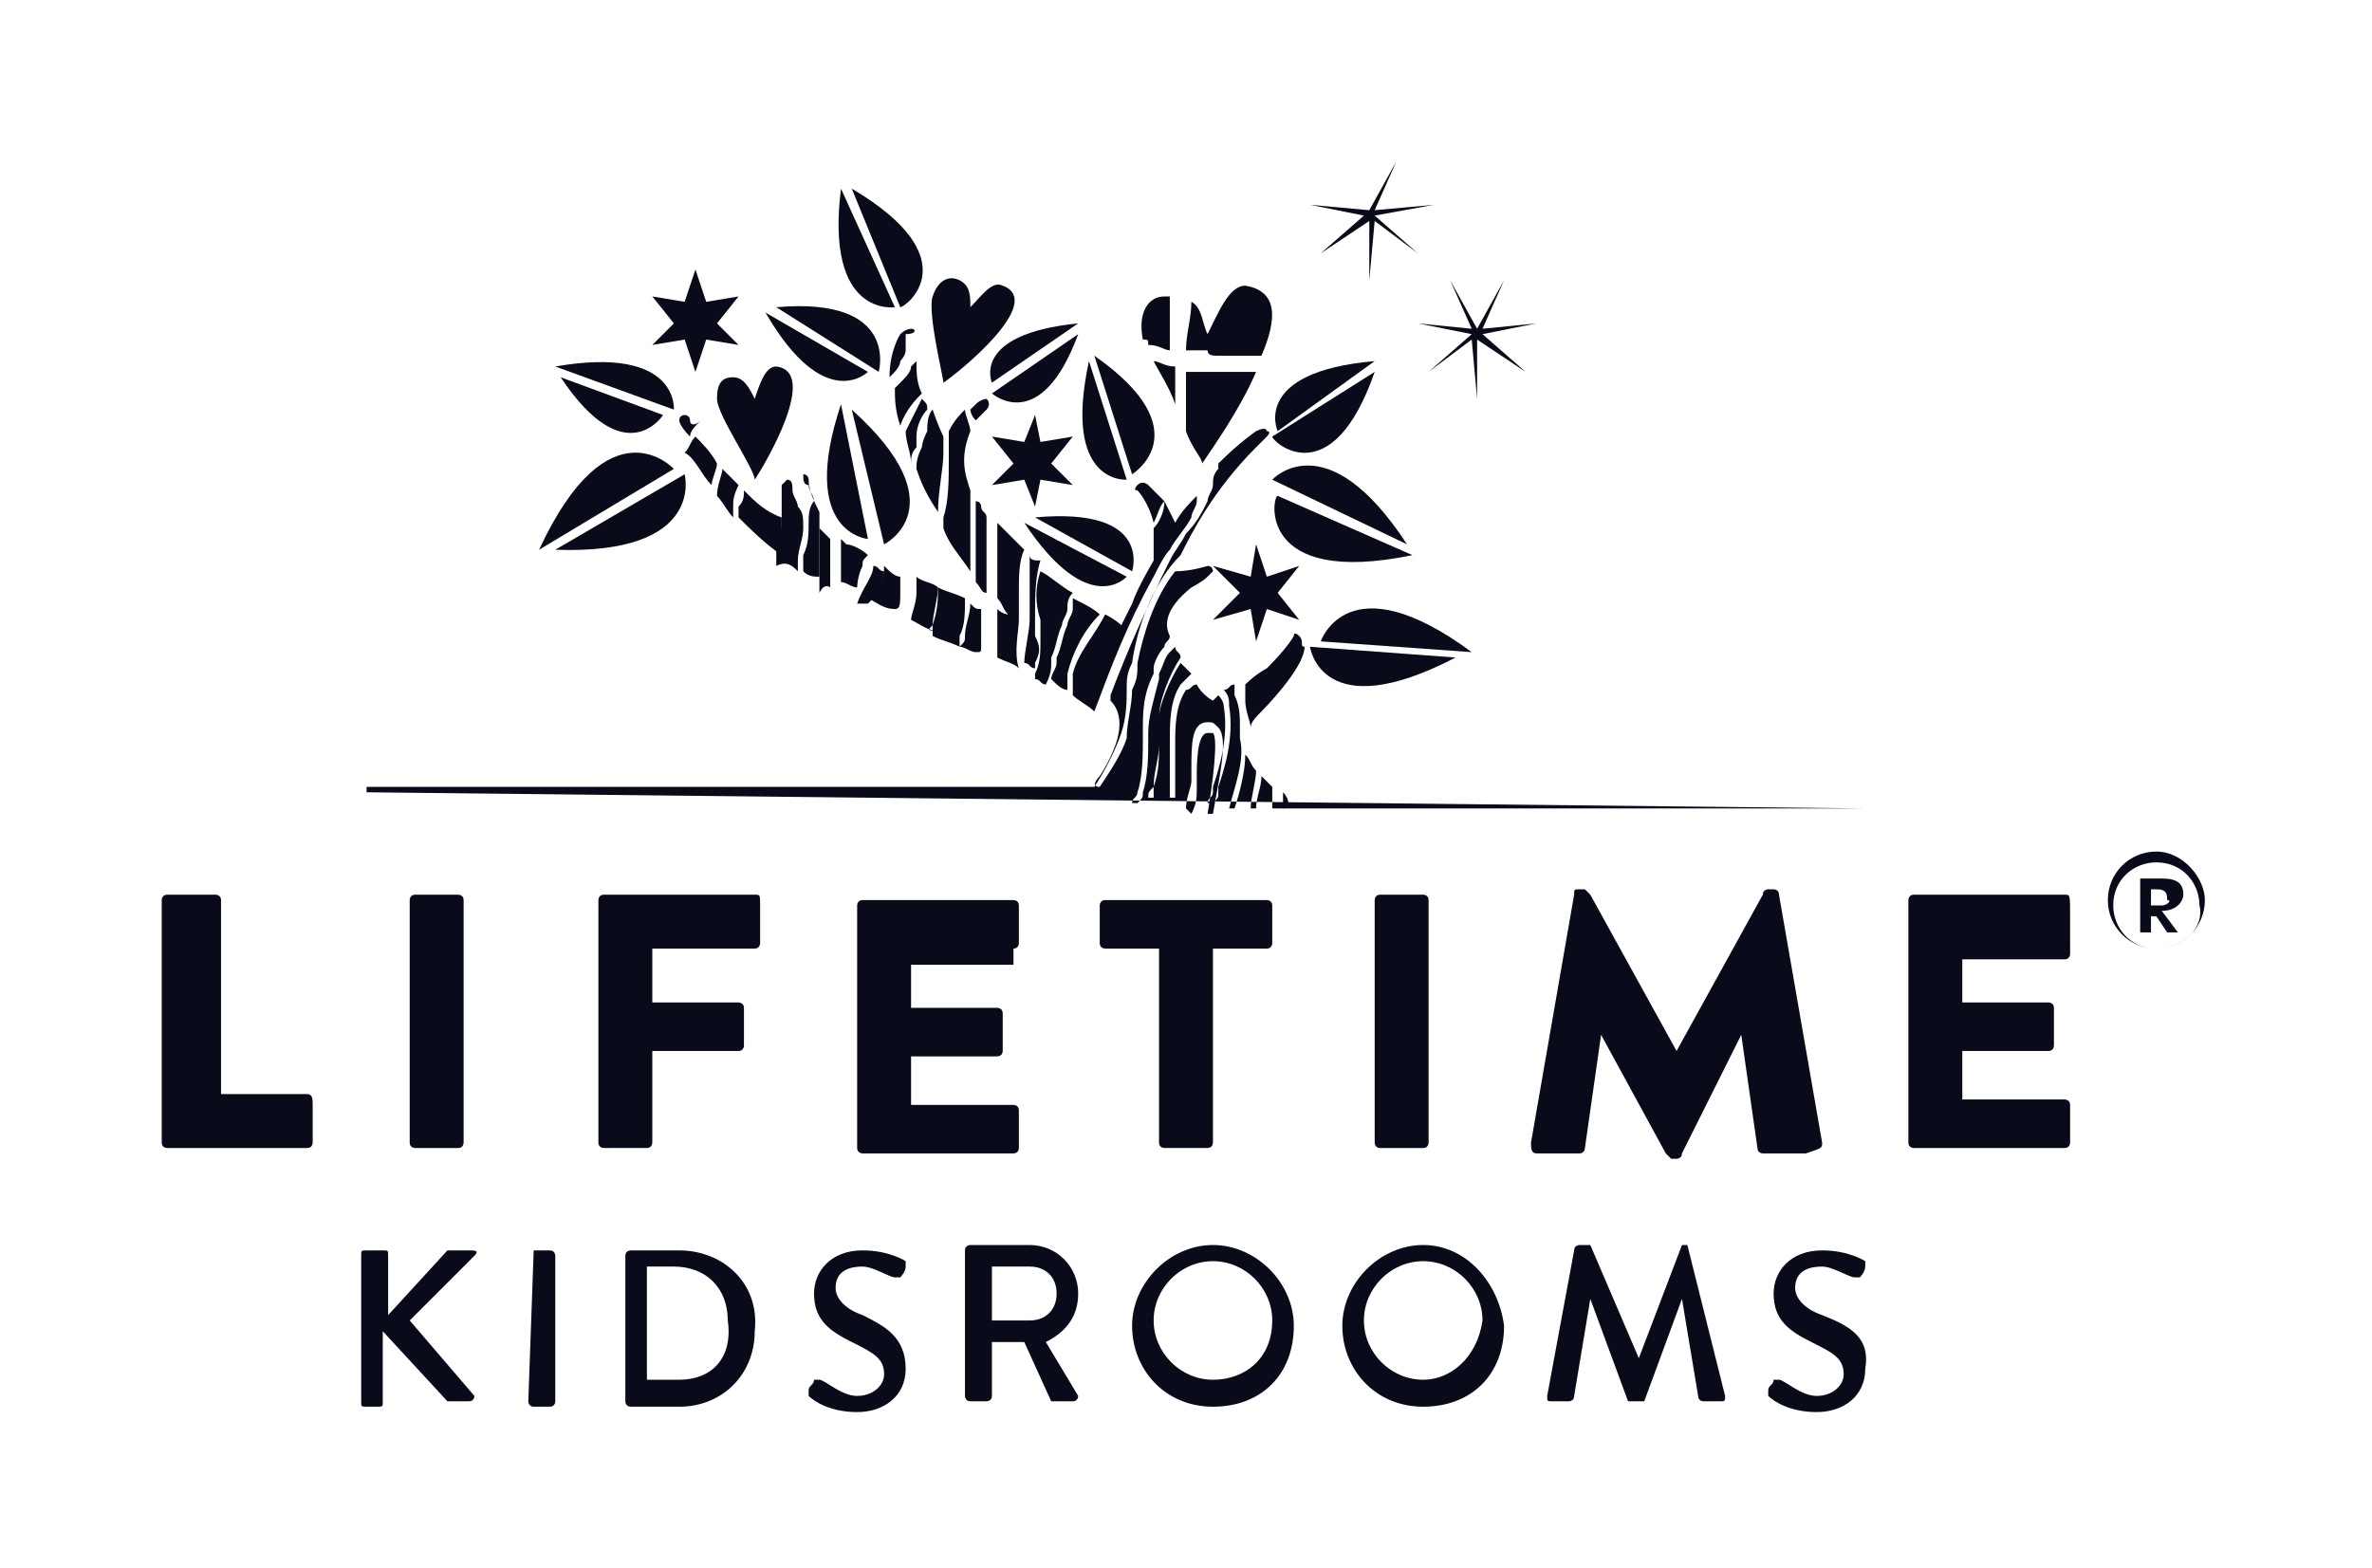 <?xml version="1.0" encoding="utf-8"?>
<!-- Generator: Adobe Illustrator 22.0.1, SVG Export Plug-In . SVG Version: 6.00 Build 0)  -->
<svg version="1.1" id="icons" xmlns="http://www.w3.org/2000/svg" xmlns:xlink="http://www.w3.org/1999/xlink" x="0px" y="0px"
	 viewBox="0 0 44 29.1" style="enable-background:new 0 0 44 29.1;" xml:space="preserve">
<style type="text/css">
	.st0{fill:#090A1A;}
</style>
<g>
	<path class="st0" d="M5.7,20.3H4.1v-3.6c0-0.1-0.1-0.1-0.1-0.1H3.1c-0.1,0-0.1,0.1-0.1,0.1v4.5c0,0.1,0.1,0.1,0.1,0.1h2.6
		c0.1,0,0.1-0.1,0.1-0.1v-0.7C5.8,20.4,5.8,20.3,5.7,20.3z"/>
	<path class="st0" d="M7.7,16.6c-0.1,0-0.1,0.1-0.1,0.1v4.5c0,0.1,0.1,0.1,0.1,0.1h0.8c0.1,0,0.1-0.1,0.1-0.1v-4.5
		c0-0.1-0.1-0.1-0.1-0.1H7.7z"/>
	<path class="st0" d="M14,16.6h-2.8c-0.1,0-0.1,0.1-0.1,0.1v4.5c0,0.1,0.1,0.1,0.1,0.1H12c0.1,0,0.1-0.1,0.1-0.1v-1.7h1.6
		c0.1,0,0.1-0.1,0.1-0.1v-0.7c0-0.1-0.1-0.1-0.1-0.1h-1.6v-1H14c0.1,0,0.1-0.1,0.1-0.1v-0.7C14.1,16.6,14.1,16.6,14,16.6z"/>
	<path class="st0" d="M18.8,17.6c0.1,0,0.1-0.1,0.1-0.1v-0.7c0-0.1-0.1-0.1-0.1-0.1H16c-0.1,0-0.1,0.1-0.1,0.1v4.5
		c0,0.1,0.1,0.1,0.1,0.1h2.8c0.1,0,0.1-0.1,0.1-0.1v-0.7c0-0.1-0.1-0.1-0.1-0.1h-1.9v-0.9h1.6c0.1,0,0.1-0.1,0.1-0.1v-0.7
		c0-0.1-0.1-0.1-0.1-0.1h-1.6v-0.8H18.8z"/>
	<path class="st0" d="M21.5,21.2c0,0.1,0.1,0.1,0.1,0.1h0.8c0.1,0,0.1-0.1,0.1-0.1v-3.6h1c0.1,0,0.1-0.1,0.1-0.1v-0.7
		c0-0.1-0.1-0.1-0.1-0.1h-3c-0.1,0-0.1,0.1-0.1,0.1v0.7c0,0.1,0.1,0.1,0.1,0.1h1V21.2z"/>
	<path class="st0" d="M25.6,16.6c-0.1,0-0.1,0.1-0.1,0.1v4.5c0,0.1,0.1,0.1,0.1,0.1h0.8c0.1,0,0.1-0.1,0.1-0.1v-4.5
		c0-0.1-0.1-0.1-0.1-0.1H25.6z"/>
	<path class="st0" d="M33.8,21.2L33,16.6c0-0.1-0.1-0.1-0.1-0.1h-0.1c0,0-0.1,0-0.1,0.1l-1.6,2.9h0l-1.6-2.9c0,0-0.1-0.1-0.1-0.1
		h-0.1c-0.1,0-0.1,0-0.1,0.1l-0.8,4.6c0,0.1,0,0.2,0.1,0.2h0.8c0.1,0,0.1-0.1,0.1-0.1l0.3-2.1h0l1.2,2.2c0,0,0.1,0.1,0.1,0.1h0.1
		c0,0,0.1,0,0.1-0.1l1.1-2.2h0l0.3,2.1c0,0.1,0.1,0.1,0.1,0.1h0.8C33.8,21.3,33.8,21.3,33.8,21.2z"/>
	<path class="st0" d="M38.3,16.6h-2.8c-0.1,0-0.1,0.1-0.1,0.1v4.5c0,0.1,0.1,0.1,0.1,0.1h2.8c0.1,0,0.1-0.1,0.1-0.1v-0.7
		c0-0.1-0.1-0.1-0.1-0.1h-1.9v-0.9H38c0.1,0,0.1-0.1,0.1-0.1v-0.7c0-0.1-0.1-0.1-0.1-0.1h-1.6v-0.8h1.9c0.1,0,0.1-0.1,0.1-0.1v-0.7
		C38.4,16.6,38.4,16.6,38.3,16.6z"/>
	<path class="st0" d="M7.6,24.5l1.2-1.2c0.1-0.1,0-0.1-0.1-0.1H8.4c0,0-0.1,0-0.1,0l-1.1,1.2v-1.1c0-0.1,0-0.1-0.1-0.1H6.8
		c-0.1,0-0.1,0-0.1,0.1v2.7c0,0.1,0,0.1,0.1,0.1H7c0.1,0,0.1,0,0.1-0.1v-1.3L8.3,26c0,0,0,0,0.1,0h0.3c0.1,0,0.1-0.1,0.1-0.1
		L7.6,24.5z"/>
	<path class="st0" d="M9.9,23.2C9.9,23.2,9.8,23.2,9.9,23.2l-0.1,2.8c0,0,0,0.1,0.1,0.1h0.3c0,0,0.1,0,0.1-0.1v-2.7
		c0,0,0-0.1-0.1-0.1H9.9z"/>
	<path class="st0" d="M12.6,23.2h-0.9c0,0-0.1,0-0.1,0.1v2.7c0,0,0,0.1,0.1,0.1h0.9c0.8,0,1.4-0.6,1.4-1.4
		C14.1,23.8,13.4,23.2,12.6,23.2z M12.6,25.6H12v-2.1h0.5c0.6,0,1,0.4,1,1C13.6,25.2,13.2,25.6,12.6,25.6z"/>
	<path class="st0" d="M16,24.4c-0.3-0.1-0.5-0.3-0.5-0.5c0-0.2,0.1-0.4,0.5-0.4c0.2,0,0.5,0.2,0.6,0.2c0.1,0,0.1,0,0.1,0
		c0,0,0.1-0.1,0.1-0.2c0-0.1,0-0.1,0-0.1c0,0-0.3-0.2-0.8-0.2c-0.6,0-0.9,0.4-0.9,0.8c0,0.5,0.3,0.7,0.7,0.9
		c0.4,0.2,0.6,0.3,0.6,0.6c0,0.2-0.2,0.4-0.5,0.4c-0.3,0-0.6-0.3-0.7-0.3c0,0-0.1,0-0.1,0c0,0.1-0.1,0.1-0.1,0.2c0,0.1,0,0.1,0,0.1
		c0.1,0.1,0.4,0.3,0.9,0.3c0.5,0,0.9-0.3,0.9-0.8C16.8,24.8,16.4,24.6,16,24.4z"/>
	<path class="st0" d="M20,24c0-0.5-0.4-0.9-0.9-0.9H18c0,0-0.1,0-0.1,0.1v2.7c0,0,0,0.1,0.1,0.1h0.3c0,0,0.1,0,0.1-0.1v-1H19
		l0.5,1.1c0,0,0,0,0.1,0h0.3c0.1,0,0.1-0.1,0.1-0.1l-0.6-1C19.8,24.7,20,24.4,20,24z M19.1,24.5h-0.7v-1h0.7c0.3,0,0.5,0.2,0.5,0.5
		C19.6,24.3,19.4,24.5,19.1,24.5z"/>
	<path class="st0" d="M22.5,23.1c-0.8,0-1.5,0.7-1.5,1.5c0,0.8,0.6,1.5,1.5,1.5s1.5-0.6,1.5-1.5C24,23.8,23.3,23.1,22.5,23.1z
		 M22.5,25.6c-0.6,0-1.1-0.5-1.1-1.1c0-0.6,0.5-1.1,1.1-1.1c0.6,0,1.1,0.5,1.1,1.1C23.6,25.2,23.1,25.6,22.5,25.6z"/>
	<path class="st0" d="M26.4,23.1c-0.8,0-1.5,0.7-1.5,1.5c0,0.8,0.6,1.5,1.5,1.5s1.5-0.6,1.5-1.5C27.8,23.8,27.2,23.1,26.4,23.1z
		 M26.4,25.6c-0.6,0-1.1-0.5-1.1-1.1c0-0.6,0.5-1.1,1.1-1.1c0.6,0,1.1,0.5,1.1,1.1C27.4,25.2,26.9,25.6,26.4,25.6z"/>
	<path class="st0" d="M31.3,23.1L31.3,23.1c-0.1,0-0.1,0-0.1,0l-0.8,2.1h0l-0.9-2.1c0,0,0,0-0.1,0h-0.1c0,0-0.1,0-0.1,0.1l-0.5,2.7
		c0,0.1,0,0.1,0.1,0.1h0.3c0,0,0.1,0,0.1-0.1l0.3-1.8h0l0.7,1.9c0,0,0,0,0.1,0h0.1c0,0,0.1,0,0.1,0l0.7-1.9h0l0.3,1.8
		c0,0,0,0.1,0.1,0.1h0.3c0.1,0,0.1,0,0.1-0.1L31.3,23.1C31.4,23.1,31.4,23.1,31.3,23.1z"/>
	<path class="st0" d="M33.8,24.4c-0.3-0.1-0.5-0.3-0.5-0.5c0-0.2,0.1-0.4,0.5-0.4c0.2,0,0.5,0.2,0.6,0.2c0.1,0,0.1,0,0.1,0
		c0,0,0.1-0.1,0.1-0.2c0-0.1,0-0.1,0-0.1c0,0-0.3-0.2-0.8-0.2c-0.6,0-0.9,0.4-0.9,0.8c0,0.5,0.3,0.7,0.7,0.9
		c0.4,0.2,0.6,0.3,0.6,0.6c0,0.2-0.2,0.4-0.5,0.4c-0.3,0-0.6-0.3-0.7-0.3c0,0-0.1,0-0.1,0c0,0.1-0.1,0.1-0.1,0.2c0,0.1,0,0.1,0,0.1
		c0.1,0.1,0.4,0.3,0.9,0.3c0.5,0,0.9-0.3,0.9-0.8C34.7,24.8,34.3,24.6,33.8,24.4z"/>
	<polygon class="st0" points="23.5,10.7 23.3,10.1 23.2,10.7 22.5,10.5 23,11 22.5,11.5 23.2,11.3 23.3,11.9 23.5,11.3 24.1,11.5 
		23.7,11 24.1,10.5 	"/>
	<polygon class="st0" points="12.7,6.3 12.9,6.9 13.1,6.3 13.7,6.4 13.3,6 13.7,5.5 13.1,5.6 12.9,5 12.7,5.6 12.1,5.5 12.5,6 
		12.1,6.4 	"/>
	<polygon class="st0" points="19,8.9 19.2,9.4 19.3,8.9 19.9,9 19.5,8.6 19.9,8.1 19.3,8.2 19.2,7.7 19,8.2 18.4,8.1 18.8,8.6 
		18.4,9 	"/>
	<path class="st0" d="M13.3,7.4c0,0.3,0.7,1.3,0.7,1.5c0.2-0.3,1.2-2,0.4-2.1c-0.2,0-0.3,0.3-0.4,0.6C13.9,7.2,13.8,7,13.6,7
		C13.4,7,13.3,7.1,13.3,7.4z"/>
	<path class="st0" d="M18.6,5.3c-0.2-0.1-0.4,0.2-0.6,0.4c0-0.2,0-0.4-0.2-0.5c-0.2-0.1-0.4,0-0.5,0.3c-0.1,0.3,0.2,1.5,0.2,1.6
		C17.8,6.9,19.4,5.6,18.6,5.3z"/>
	<path class="st0" d="M21.3,6.4c0.2,0,0.3,0.1,0.4,0.1c0,0,0,0,0,0c0-0.4,0-0.7,0-1c0,0,0,0-0.1,0c-0.3,0-0.5,0.3-0.4,0.8
		C21.3,6.3,21.3,6.3,21.3,6.4C21.3,6.4,21.3,6.4,21.3,6.4z"/>
	<path class="st0" d="M22.6,6.6c0.3,0,0.6,0,0.8,0c0.3-0.7,0.3-1.2-0.3-1.3c-0.3,0-0.5,0.5-0.7,0.9c-0.1-0.2-0.1-0.5-0.3-0.6
		c0,0.3-0.1,0.6-0.1,0.9c0.1,0,0.2,0,0.4,0C22.4,6.6,22.5,6.6,22.6,6.6z"/>
	<path class="st0" d="M21.8,6.8C21.8,6.8,21.7,6.8,21.8,6.8c-0.2,0-0.3-0.1-0.4-0.1c0.1,0.2,0.3,0.5,0.4,0.8c0-0.1,0-0.3,0-0.5
		C21.8,7,21.8,6.9,21.8,6.8z"/>
	<path class="st0" d="M23.3,6.9c0,0-0.1,0-0.1,0c-0.2,0-0.4,0-0.6,0c-0.1,0-0.1,0-0.2,0c-0.1,0-0.2,0-0.4,0c0,0.1,0,0.2,0,0.3
		c0,0.2,0,0.3,0,0.4c0,0.1,0,0.3,0,0.4c0.1,0.3,0.3,0.5,0.3,0.6C22.5,8.3,23,7.6,23.3,6.9z"/>
	<polygon class="st0" points="25.3,4 24.5,4.7 25.4,4.1 25.4,5.2 25.5,4.1 26.3,4.7 25.5,4 26.6,3.8 25.5,3.9 25.9,3 25.4,3.9 
		24.9,3 25.4,3.9 24.3,3.8 	"/>
	<polygon class="st0" points="26.3,6 27.3,6.2 26.5,6.9 27.3,6.3 27.4,7.4 27.4,6.3 28.3,6.9 27.5,6.2 28.5,6 27.5,6.1 27.9,5.2 
		27.4,6.1 26.9,5.2 27.3,6.1 	"/>
	<path class="st0" d="M25.5,6.7C23.2,6.9,23.7,8,23.7,8L25.5,6.7z"/>
	<path class="st0" d="M25.5,6.9l-1.9,1.2C23.6,8.2,24.7,9.2,25.5,6.9z"/>
	<path class="st0" d="M16.6,5.7l-1-2.2C15.3,5.9,16.6,5.7,16.6,5.7z"/>
	<path class="st0" d="M15.8,3.5l0.9,2.2C16.8,5.7,18,4.8,15.8,3.5z"/>
	<path class="st0" d="M18.4,7.1L20,6C18,6.2,18.4,7.1,18.4,7.1z"/>
	<path class="st0" d="M20,6.2l-1.6,1.1C18.4,7.3,19.3,8.1,20,6.2z"/>
	<path class="st0" d="M20.9,10.7l-1.9-1C20.2,11.5,20.9,10.7,20.9,10.7z"/>
	<path class="st0" d="M19.2,9.6l1.8,1C21,10.6,21.4,9.4,19.2,9.6z"/>
	<path class="st0" d="M24.5,11.9l2.8,0.2C25,10.4,24.5,11.9,24.5,11.9z"/>
	<path class="st0" d="M27,12.2L24.3,12C24.3,12,24.5,13.5,27,12.2z"/>
	<path class="st0" d="M16.1,6.9l-1.9-1.1C15.3,7.7,16.1,6.9,16.1,6.9z"/>
	<path class="st0" d="M14.4,5.7l1.9,1.2C16.3,6.9,16.7,5.5,14.4,5.7z"/>
	<path class="st0" d="M23.6,8.9l2.5,1.2C24.6,7.8,23.6,8.9,23.6,8.9z"/>
	<path class="st0" d="M26.2,10.3l-2.5-1.1C23.6,9.2,23.3,10.9,26.2,10.3z"/>
	<path class="st0" d="M10.3,6.8l2.2,0.8C12.5,7.6,12.6,6.4,10.3,6.8z"/>
	<path class="st0" d="M12.3,7.7L10.4,7C11.6,8.8,12.3,7.7,12.3,7.7z"/>
	<path class="st0" d="M20.9,8.9l-0.7-2.2C19.7,9,20.9,8.9,20.9,8.9z"/>
	<path class="st0" d="M20.3,6.6L21,8.8C21,8.8,22.3,8,20.3,6.6z"/>
	<path class="st0" d="M12.7,8.8l-2.4,1.4C13.1,10.3,12.7,8.8,12.7,8.8z"/>
	<path class="st0" d="M10,10.2l2.5-1.5C12.5,8.7,11.3,7.4,10,10.2z"/>
	<path class="st0" d="M16.1,10l-0.5-2.5C14.8,9.9,16.1,10,16.1,10z"/>
	<path class="st0" d="M15.8,7.6l0.6,2.5C16.4,10.1,17.8,9.4,15.8,7.6z"/>
	<path class="st0" d="M16.7,11c0-0.1,0-0.2,0-0.3c-0.1,0-0.2-0.1-0.3-0.2c0,0.1,0,0.2-0.1,0.3c0,0.1-0.1,0.2-0.2,0.3c0,0,0,0,0,0
		c0.2,0.1,0.3,0.2,0.5,0.2C16.7,11.3,16.7,11.2,16.7,11z"/>
	<path class="st0" d="M16.9,8.6c0-0.1,0-0.2,0.1-0.3c0-0.1,0-0.1,0-0.2c0-0.2,0.1-0.4,0.2-0.5c0-0.1,0-0.1-0.1-0.2
		C17,7.6,16.9,7.8,16.8,8C16.8,8.2,16.9,8.4,16.9,8.6z"/>
	<path class="st0" d="M17.3,11.6L17.3,11.6c0-0.2,0.1-0.5,0.1-0.7c-0.1-0.1-0.3-0.1-0.4-0.2c0,0.1,0,0.2,0,0.3
		c0,0.2-0.1,0.4-0.1,0.5c0.2,0.1,0.3,0.2,0.5,0.2C17.2,11.7,17.2,11.7,17.3,11.6z"/>
	<path class="st0" d="M21.6,9.3c-0.1-0.1-0.2-0.2-0.3-0.3c0,0-0.1-0.1-0.2,0c0,0-0.1,0.1,0,0.1c0,0,0.2,0.2,0.3,0.6
		C21.5,9.5,21.5,9.4,21.6,9.3z"/>
	<path class="st0" d="M17.5,9.8c0.1,0.3,0.3,0.5,0.5,0.8v0c0-0.2,0-0.3,0-0.5c0-0.3,0-0.6,0-0.9l0-0.1c-0.1-0.3-0.2-0.6,0-1.1
		c0-0.1-0.1-0.3-0.1-0.4c-0.1,0.1-0.2,0.2-0.3,0.4c0,0.1,0,0.2,0,0.4l0,0.1c0,0.4,0,0.8-0.1,1.1C17.5,9.6,17.5,9.7,17.5,9.8z"/>
	<path class="st0" d="M18.2,9.4c0,0,0-0.1-0.1-0.1c0,0.3,0,0.5,0,0.8c0,0.2,0,0.3,0,0.5c0,0.1,0,0.1,0,0.2c0.1,0.1,0.1,0.2,0.2,0.2
		c0-0.2,0-0.5,0-0.7c0-0.1,0-0.1,0-0.2c0-0.2,0-0.3,0-0.5C18.3,9.5,18.2,9.5,18.2,9.4z"/>
	<path class="st0" d="M17.1,8.3C17,8.5,17,8.6,17,8.7c0.1,0.3,0.2,0.5,0.4,0.8c0,0,0,0,0,0c0-0.4,0.1-0.8,0.1-1.1l0-0.1
		c0,0,0-0.1,0-0.2c0,0,0,0,0,0c0,0-0.1-0.2-0.2-0.5c-0.1,0.1-0.1,0.3-0.1,0.4C17.1,8.2,17.1,8.3,17.1,8.3z"/>
	<path class="st0" d="M16.1,11.2c0.1-0.1,0.2-0.2,0.2-0.3c0-0.1,0.1-0.2,0.1-0.3c-0.1,0-0.1-0.1-0.2-0.1c0,0.2-0.2,0.4-0.3,0.7
		C15.9,11.2,16,11.2,16.1,11.2C16.1,11.2,16.1,11.2,16.1,11.2z"/>
	<path class="st0" d="M14.5,9.7c0,0,0-0.1,0-0.1c-0.3-0.1-0.5-0.3-0.7-0.5c0,0.1,0,0.2-0.1,0.3c0,0.1,0,0.1,0,0.2
		c0.2,0.2,0.5,0.5,0.8,0.7C14.5,10.1,14.5,9.9,14.5,9.7z"/>
	<path class="st0" d="M12.8,7.8c0,0,0-0.1-0.1-0.1c0,0-0.1,0-0.1,0.1c0,0,0,0.1,0.2,0.3c0-0.1,0.1-0.2,0.2-0.3
		C12.9,7.9,12.8,7.9,12.8,7.8z"/>
	<path class="st0" d="M13.6,9.4c0-0.1,0-0.2,0.1-0.4c-0.1-0.1-0.2-0.2-0.3-0.3c0,0.1-0.1,0.3-0.1,0.5c0.1,0.1,0.2,0.3,0.3,0.4
		C13.6,9.5,13.6,9.4,13.6,9.4z"/>
	<path class="st0" d="M13.3,8.6c-0.1-0.2-0.3-0.4-0.4-0.5c-0.1,0.1-0.1,0.2-0.2,0.3C12.9,8.5,13,8.8,13.2,9
		C13.2,8.9,13.3,8.7,13.3,8.6z"/>
	<path class="st0" d="M23.8,15c0,0,0.1,0,0.1-0.1c0,0,0-0.1-0.1-0.2c0,0,0,0.1,0,0.1C23.8,14.9,23.8,15,23.8,15z"/>
	<path class="st0" d="M18.1,7.8c0,0,0.1-0.1,0.2-0.2c0,0,0.1-0.1,0-0.2c0,0-0.1,0-0.2,0.1c0,0,0,0-0.1,0.1C18,7.6,18,7.7,18.1,7.8
		C18.1,7.8,18.1,7.8,18.1,7.8z"/>
	<path class="st0" d="M16.9,6.1c0,0-0.1,0-0.2,0.1c0,0-0.2,0.3-0.2,0.8c0,0,0,0,0,0c0.1-0.1,0.2-0.2,0.2-0.3c0,0,0.1-0.1,0.1-0.2
		c0,0,0,0,0,0c0-0.1,0-0.2,0-0.3C17,6.2,17,6.1,16.9,6.1z"/>
	<path class="st0" d="M16,10.5c0-0.1,0-0.1,0.1-0.2c-0.1-0.1-0.3-0.2-0.4-0.2c0,0,0,0-0.1-0.1c0,0,0,0.1,0,0.1c0,0.1,0,0.3,0,0.4
		c0,0.1,0,0.2,0,0.3c0.1,0,0.2,0.1,0.3,0.1C15.9,10.9,15.9,10.7,16,10.5z"/>
	<path class="st0" d="M14.8,10.6c0,0,0-0.1,0-0.1c0,0,0-0.1,0-0.1c0-0.2,0.1-0.4,0.1-0.6c0-0.2,0-0.3-0.1-0.4c0-0.1-0.1-0.2-0.1-0.3
		c0-0.1,0-0.2-0.1-0.2c0,0,0,0,0,0c0,0-0.1,0.1-0.1,0.1l0,0.6l0,0.2c0,0,0,0-0.1,0c0,0,0,0,0,0c0,0.2,0,0.5,0,0.7
		C14.6,10.4,14.7,10.5,14.8,10.6z"/>
	<path class="st0" d="M16.7,7.1c0,0-0.1,0.1-0.1,0.1c0,0.2,0,0.4,0.1,0.7c0.1-0.3,0.3-0.5,0.4-0.6C17,7.1,17,6.9,17,6.7
		c0,0-0.1,0.1-0.1,0.1C16.9,6.9,16.8,7,16.7,7.1z"/>
	<path class="st0" d="M15.4,10.9c0-0.1,0-0.2,0-0.3c0-0.1,0-0.3,0-0.4c0-0.1,0-0.2,0-0.2c-0.1-0.1-0.1-0.1-0.2-0.2
		c0,0.1,0,0.2,0,0.4c0,0.1,0,0.2,0,0.3c0,0.2,0,0.3,0,0.5C15.3,10.8,15.4,10.9,15.4,10.9z"/>
	<path class="st0" d="M15.2,10.4c0-0.1,0-0.2,0-0.3c0-0.1,0-0.2,0-0.4c0,0,0-0.1,0-0.1c0,0,0-0.1,0-0.1c-0.1-0.2-0.2-0.4-0.2-0.6
		c0,0,0-0.1-0.1-0.1c0,0.1,0,0.2,0.1,0.2c0,0.1,0.1,0.2,0.1,0.3C15,9.4,15,9.6,15,9.7c0,0.2,0,0.4-0.1,0.6c0,0,0,0.1,0,0.1
		c0,0.1,0,0.1,0,0.2c0.1,0.1,0.2,0.1,0.3,0.1C15.2,10.6,15.2,10.5,15.2,10.4z"/>
	<path class="st0" d="M18.9,11.5L18.9,11.5c0-0.2,0-0.3,0-0.5c0-0.3,0-0.6,0.1-0.8c-0.2-0.2-0.4-0.4-0.5-0.5c0,0.1,0,0.3,0,0.4
		c0,0.1,0,0.2,0,0.2c0,0.2,0,0.5,0,0.8c0.1,0.1,0.1,0.2,0.2,0.3c0,0-0.1,0-0.2-0.1c0,0.3,0,0.5,0,0.7c0,0,0,0.1,0,0.2
		c0.2,0.1,0.3,0.1,0.4,0.2C18.8,12.1,18.9,11.7,18.9,11.5z"/>
	<path class="st0" d="M19.8,12.8c0-0.1,0-0.2,0-0.3c0.1-0.4,0.3-0.8,0.6-1.1l0,0c-0.1-0.1-0.3-0.2-0.5-0.3c0,0.1,0,0.2,0,0.2
		c0,0.1-0.1,0.2-0.1,0.3c-0.1,0.2-0.1,0.4-0.2,0.6c0,0,0,0.1,0,0.1c0,0.1-0.1,0.2-0.1,0.3C19.6,12.7,19.7,12.8,19.8,12.8
		C19.8,12.8,19.8,12.8,19.8,12.8z"/>
	<path class="st0" d="M18.2,12c0-0.2,0-0.5,0-0.7c-0.1,0-0.1,0-0.2-0.1c0,0.2-0.1,0.4-0.1,0.6c0,0.1,0,0.1-0.1,0.2
		c0.1,0,0.2,0.1,0.3,0.1C18.2,12.1,18.2,12.1,18.2,12z"/>
	<path class="st0" d="M19.5,12.3c0,0,0-0.1,0-0.1c0.1-0.2,0.1-0.4,0.2-0.6c0-0.1,0.1-0.2,0.1-0.3c0-0.1,0-0.2,0.1-0.3
		c-0.2-0.1-0.4-0.3-0.6-0.4c-0.1,0.3-0.1,0.6,0,0.9c0,0.1,0,0.2,0,0.2s0,0.1,0,0.2c0,0.2,0,0.4-0.1,0.6c0,0,0,0.1,0,0.1
		c0.1,0,0.1,0.1,0.2,0.1C19.5,12.5,19.5,12.4,19.5,12.3z"/>
	<path class="st0" d="M19.1,10.3c0,0.2,0,0.5,0,0.7c0,0.2,0,0.3,0,0.4l0,0.1c0,0.2-0.1,0.6-0.1,0.8c0.1,0,0.1,0.1,0.2,0.1
		c0,0,0,0,0,0c0,0,0-0.1,0-0.1c0.1-0.2,0.1-0.3,0-0.5c0-0.1,0-0.1,0-0.2c0-0.1,0-0.1,0-0.2c0-0.3,0-0.7,0.1-1
		C19.2,10.4,19.1,10.4,19.1,10.3z"/>
	<path class="st0" d="M21.4,9.8c0,0.2,0,0.3,0,0.6c0,0-0.3,0.5-0.4,0.8l-0.2,0.4c0,0-0.1-0.1-0.3-0.2l0,0c-0.2,0.4-0.5,0.7-0.6,1.1
		c0,0.1,0,0.2,0,0.3c0,0,0,0.1,0,0.1c0.1,0.1,0.3,0.2,0.4,0.3c0,0,0,0,0,0c0.3-0.8,0.6-1.6,1.1-2.5c0.1-0.2,0.2-0.4,0.3-0.5
		c0.1-0.2,0.3-0.4,0.4-0.6c0-0.1,0.1-0.2,0.1-0.3c0,0,0-0.1,0-0.1c-0.1,0.1-0.3,0.3-0.4,0.5c0,0-0.1-0.2-0.2-0.4
		C21.6,9.5,21.5,9.7,21.4,9.8z"/>
	<path class="st0" d="M17.8,11.8c0.1-0.2,0.1-0.4,0.1-0.7c-0.2-0.1-0.3-0.1-0.5-0.2c0,0.2,0,0.4-0.1,0.7v0c0,0.1,0,0.1,0,0.2
		c0.2,0.1,0.3,0.1,0.5,0.2C17.8,11.9,17.8,11.9,17.8,11.8z"/>
	<path class="st0" d="M24.1,11.8c0,0-0.1-0.1-0.1,0c0,0-0.1,0.2-0.5,0.6c0,0-0.2,0.1-0.4,0.3c0,0.1,0,0.1,0,0.2c0,0,0,0,0,0.1
		c0,0.2,0.1,0.4,0.1,0.5c0-0.1,0.1-0.2,0.2-0.3c0,0,0.8-0.8,0.8-1.2C24.1,12,24.2,11.9,24.1,11.8z"/>
	<path class="st0" d="M40,15.8c-0.5,0-0.9,0.4-0.9,0.9c0,0.5,0.4,0.9,0.9,0.9c0.5,0,0.9-0.4,0.9-0.9C40.9,16.3,40.5,15.8,40,15.8z
		 M40,17.6c-0.5,0-0.8-0.4-0.8-0.8c0-0.5,0.4-0.8,0.8-0.8c0.5,0,0.8,0.4,0.8,0.8C40.9,17.2,40.5,17.6,40,17.6z"/>
	<path class="st0" d="M40.5,16.6c0-0.2-0.1-0.3-0.4-0.3h-0.4v1h0.2v-0.3H40l0.2,0.3h0.2l-0.3-0.4C40.4,16.9,40.5,16.7,40.5,16.6z
		 M40.1,16.8h-0.2v-0.3H40c0.2,0,0.2,0.1,0.2,0.2C40.3,16.7,40.2,16.8,40.1,16.8z"/>
	<path class="st0" d="M34.6,15h-11c0,0,0-0.1,0-0.1c0,0,0-0.1,0-0.2c0,0,0,0,0-0.1c-0.1-0.1-0.1-0.1-0.2-0.2c0,0.2-0.1,0.4-0.1,0.6
		h-0.1c0-0.2,0.1-0.5,0.1-0.7c-0.1-0.1-0.1-0.2-0.2-0.3c0,0.3-0.1,0.7-0.2,1h-0.1c0.1-0.4,0.3-0.9,0.2-1.3c0-0.1,0-0.1,0-0.2
		c0-0.2,0-0.4-0.1-0.6c0,0,0,0,0-0.1c0,0,0-0.1,0-0.1c-0.1,0-0.1,0.1-0.2,0.1c0.1,0.1,0.1,0.2,0.1,0.3c0.1,0.6-0.1,1.2-0.2,1.5
		c0,0,0,0.1,0,0.1c0,0.1,0,0.1-0.1,0.2h-0.1c0-0.1,0.1-0.1,0.1-0.2c0,0,0-0.1,0-0.1c0.1-0.3,0.3-0.9,0.2-1.5c0-0.1-0.1-0.2-0.1-0.2
		c0,0-0.1,0.1-0.1,0.1c0,0-0.2-0.1-0.3-0.3c-0.1,0-0.1,0.1-0.2,0.1c-0.2,0.3-0.2,0.7-0.2,1c0,0.1,0,0.2,0,0.3c0,0.1,0,0.1,0,0.2
		c0,0.1,0,0.3,0,0.5h-0.1c0-0.2,0-0.3,0-0.5c0-0.1,0-0.2,0-0.2c0-0.1,0-0.2,0-0.3c0-0.4,0-0.8,0.2-1.1c0.1-0.1,0.1-0.1,0.2-0.2
		c-0.1-0.1-0.1-0.1-0.2-0.2c-0.2,0.3-0.4,0.8-0.4,1c0,0.2,0,0.3,0,0.5c0,0.3,0,0.5-0.1,0.8c0,0.1,0,0.1,0,0.2h-0.1
		c0-0.1,0-0.1,0.1-0.2c0-0.3,0.1-0.5,0.1-0.8c0-0.2,0-0.3,0-0.5c0-0.3,0.2-0.8,0.4-1.1c0-0.1-0.1-0.1-0.1-0.2c0,0,0,0,0,0
		c0,0-0.1,0.1-0.1,0.1c-0.1,0.1-0.1,0.2-0.2,0.4c0,0,0,0,0,0.1c-0.1,0.4-0.2,0.7-0.2,1l0,0.1c0,0.3,0,0.7-0.1,1c0,0.1,0,0.1-0.1,0.2
		h-0.1c0-0.1,0.1-0.1,0.1-0.2c0.1-0.3,0.1-0.7,0.1-1l0-0.1c0-0.4,0-0.7,0.2-1.1c0,0,0,0,0-0.1c0-0.1,0.1-0.3,0.2-0.4
		c0-0.1,0.1-0.1,0.1-0.2c-0.1-0.2-0.1-0.5,0.4-0.9c0,0,0.2-0.1,0.3-0.2c0,0,0.1-0.1,0.1-0.1c0,0,0-0.1-0.1-0.1c0,0-0.3,0.1-0.6,0.1
		c-0.4,0.5-0.6,1.2-0.7,1.7c0,0.2,0,0.3-0.1,0.5c0,0.3-0.1,0.6-0.1,0.9c-0.1,0.3-0.3,0.6-0.5,0.9h-0.1c0.2-0.3,0.4-0.7,0.5-1
		c0.1-0.3,0.1-0.6,0.1-0.8c0-0.2,0-0.3,0.1-0.5c0.1-0.7,0.4-1.5,0.9-2c0.2-0.4,0.6-1.2,1.4-2c0,0,0.1-0.1,0.2-0.2c0,0,0.1-0.1,0-0.1
		c0,0,0-0.1-0.2,0c0,0-0.3,0.2-0.7,0.6c0,0,0,0,0,0.1c-0.1,0.1-0.1,0.2-0.1,0.3c0,0.1-0.1,0.2-0.1,0.3c-0.1,0.2-0.2,0.4-0.4,0.6
		c-0.1,0.2-0.2,0.3-0.3,0.5c-0.4,0.8-0.8,1.7-1.1,2.5c0,0,0,0,0,0.1c0.2,0.2,0.2,0.5,0.1,0.8c0,0-0.1,0.3-0.3,0.6c0,0-0.2,0.2,0,0.2
		H6.8v0.1L34.6,15L34.6,15z M22,15L22,15c0-0.2,0.1-0.4,0.1-0.5c0,0,0-0.1,0-0.2c0-0.5,0-0.9,0.3-0.9c0.1,0,0.1,0,0.2,0.1
		c0.2,0.2,0,1-0.1,1.6h-0.1c0.1-0.6,0.2-1.4,0.1-1.5c0,0,0,0-0.1,0c-0.2,0-0.2,0.6-0.2,0.8c0,0.1,0,0.1,0,0.2c0,0.2,0,0.3-0.1,0.5
		l0,0L22,15C22,15,22,15,22,15z"/>
</g>
</svg>
